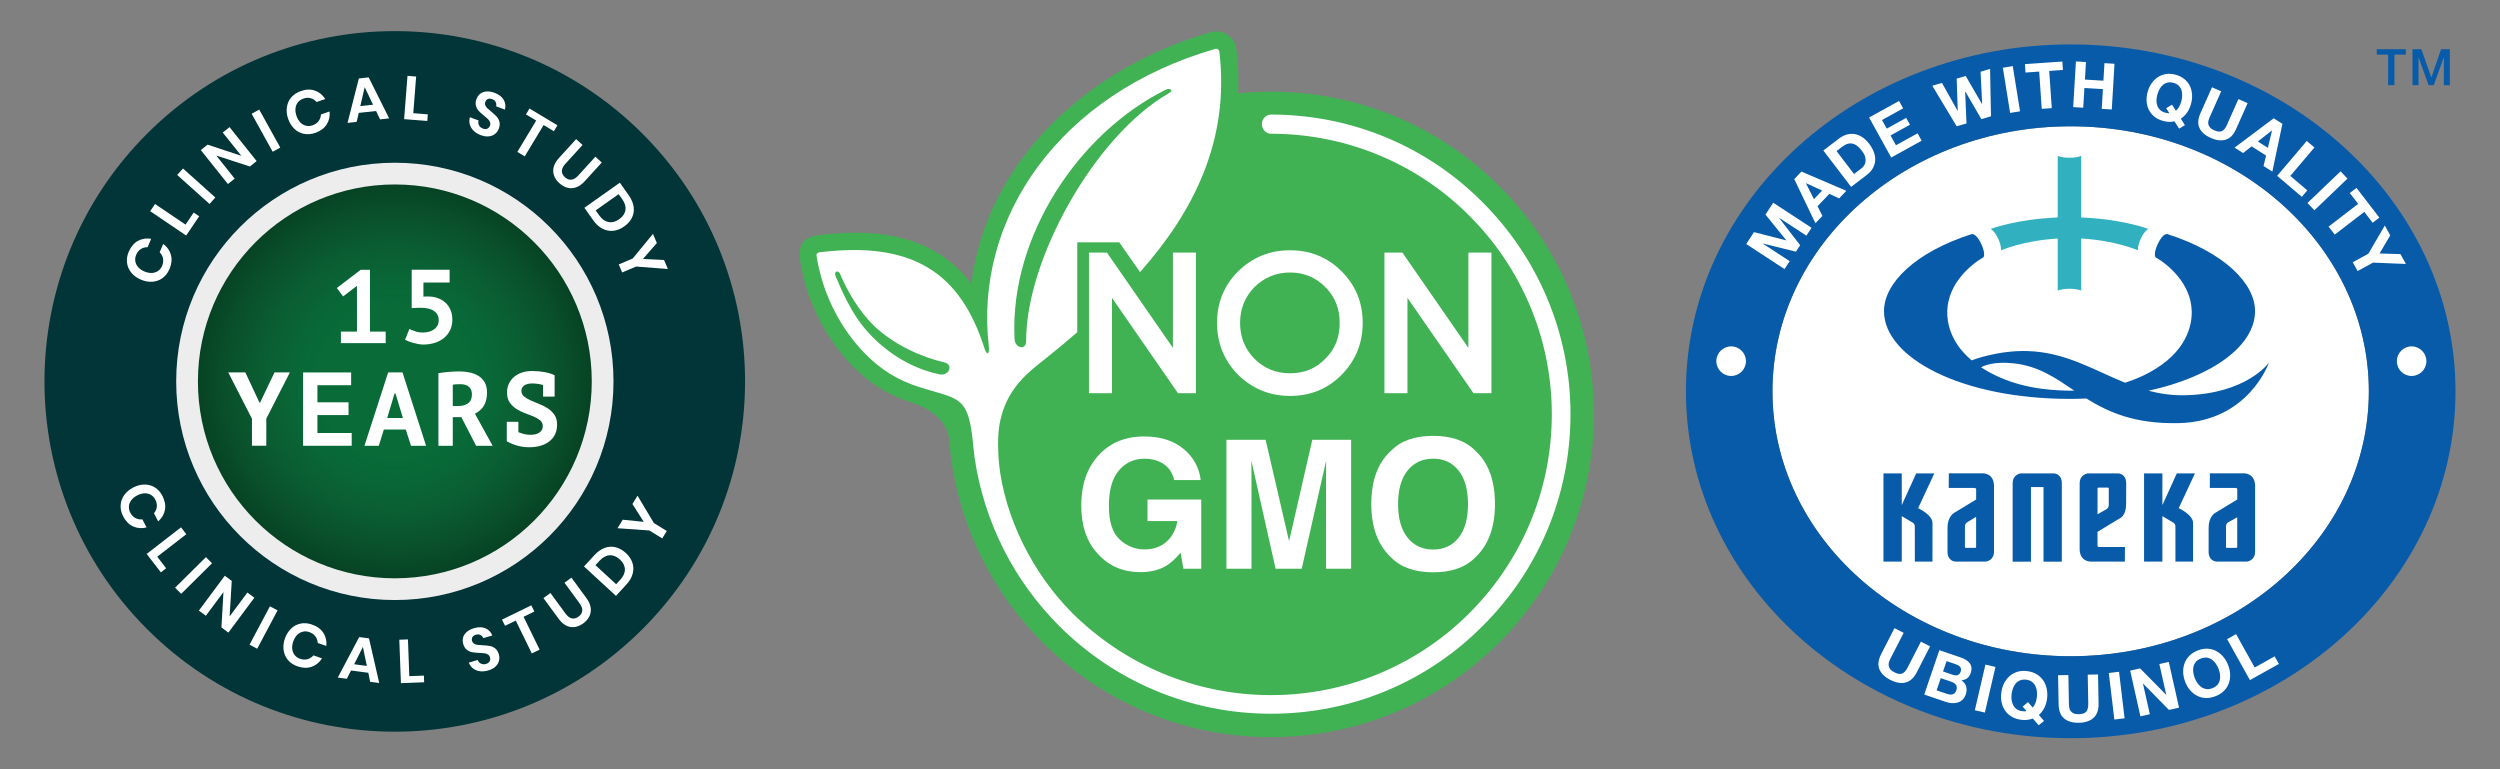<?xml version="1.0" encoding="utf-8"?>
<!-- Generator: Adobe Illustrator 27.0.0, SVG Export Plug-In . SVG Version: 6.00 Build 0)  -->
<svg version="1.0" id="Layer_1" xmlns="http://www.w3.org/2000/svg" xmlns:xlink="http://www.w3.org/1999/xlink" x="0px" y="0px"
	 viewBox="0 0 650 200" enable-background="new 0 0 650 200" xml:space="preserve">
<rect x="0" y="0" width="650" height="200" fill="#808080" stroke="none"/>
<g>
	
		<ellipse transform="matrix(0.707 -0.707 0.707 0.707 -40.048 101.638)" fill="#013538" cx="102.66" cy="99.16" rx="91.09" ry="91.09"/>
	<circle fill="#EDEDEE" cx="102.66" cy="99.16" r="56.85"/>
	<path fill="#FFFFFF" d="M42.89,132.55c-0.21,1.16-0.8,2.16-1.76,3.01l-1.1-2.1c0.42-0.5,0.67-1.06,0.74-1.68
		c0.07-0.62-0.06-1.25-0.4-1.9c-0.28-0.53-0.66-0.94-1.15-1.22c-0.49-0.29-1.04-0.42-1.65-0.4c-0.62,0.02-1.25,0.21-1.91,0.55
		c-0.65,0.34-1.16,0.76-1.53,1.25c-0.37,0.49-0.57,1.02-0.61,1.59c-0.04,0.56,0.08,1.11,0.35,1.64c0.34,0.64,0.78,1.11,1.33,1.4
		c0.55,0.29,1.15,0.41,1.81,0.34l1.1,2.1c-1.24,0.32-2.4,0.23-3.48-0.25c-1.07-0.48-1.94-1.35-2.59-2.6
		c-0.5-0.95-0.73-1.91-0.68-2.87c0.04-0.96,0.35-1.84,0.91-2.65c0.56-0.81,1.34-1.47,2.32-1.99c0.99-0.52,1.98-0.78,2.97-0.79
		c0.98-0.01,1.88,0.24,2.69,0.74c0.81,0.5,1.47,1.23,1.98,2.2C42.87,130.19,43.1,131.39,42.89,132.55z"/>
	<path fill="#FFFFFF" d="M40.88,144.75l2.32,3l-1.37,1.06l-3.7-4.78l8.93-6.92l1.38,1.78L40.88,144.75z"/>
	<path fill="#FFFFFF" d="M55.13,146.45l-8.02,7.95l-1.59-1.6l8.02-7.95L55.13,146.45z"/>
	<path fill="#FFFFFF" d="M59.38,164.47l-1.81-1.35l0.53-9.18l-4.58,6.16l-1.81-1.35l6.74-9.06l1.81,1.35l-0.56,9.23l4.62-6.21
		l1.81,1.35L59.38,164.47z"/>
	<path fill="#FFFFFF" d="M72.17,158.7l-5.3,9.97l-1.99-1.06l5.3-9.97L72.17,158.7z"/>
	<path fill="#FFFFFF" d="M84.08,164.55c0.64,0.99,0.9,2.12,0.77,3.4l-2.24-0.77c-0.03-0.65-0.24-1.23-0.61-1.73
		c-0.37-0.5-0.9-0.87-1.59-1.11c-0.57-0.2-1.12-0.23-1.67-0.1c-0.55,0.12-1.04,0.41-1.48,0.84c-0.43,0.44-0.77,1.01-1.02,1.71
		c-0.24,0.7-0.33,1.35-0.25,1.96c0.07,0.61,0.28,1.14,0.64,1.58c0.36,0.44,0.82,0.76,1.38,0.95c0.68,0.24,1.33,0.27,1.93,0.11
		c0.6-0.16,1.12-0.49,1.55-0.99l2.24,0.77c-0.69,1.08-1.59,1.81-2.71,2.2c-1.11,0.38-2.34,0.34-3.67-0.12
		c-1.02-0.35-1.84-0.89-2.46-1.62c-0.62-0.73-1.01-1.58-1.15-2.56c-0.14-0.97-0.03-1.99,0.33-3.03c0.37-1.06,0.91-1.93,1.62-2.61
		c0.71-0.68,1.54-1.11,2.47-1.3s1.92-0.11,2.95,0.25C82.46,162.84,83.44,163.56,84.08,164.55z"/>
	<path fill="#FFFFFF" d="M95.76,174.92l-4.49-0.59l-1.09,2.15l-2.36-0.31l5.57-10.53l2.55,0.33l2.66,11.61l-2.36-0.31L95.76,174.92z
		 M95.38,173.14l-1.03-4.94l-2.27,4.51L95.38,173.14z"/>
	<path fill="#FFFFFF" d="M106.42,175.8l3.79-0.14l0.07,1.73l-6.04,0.23l-0.42-11.29l2.25-0.08L106.42,175.8z"/>
	<path fill="#FFFFFF" d="M129.73,171.83c-0.14,0.55-0.44,1.04-0.9,1.48c-0.46,0.44-1.08,0.78-1.86,1c-0.77,0.23-1.49,0.3-2.17,0.21
		c-0.68-0.08-1.27-0.32-1.78-0.7c-0.51-0.38-0.88-0.9-1.13-1.54l2.3-0.68c0.18,0.43,0.46,0.74,0.85,0.94s0.83,0.23,1.33,0.08
		c0.45-0.13,0.76-0.35,0.93-0.67c0.17-0.31,0.2-0.66,0.09-1.04c-0.1-0.34-0.28-0.59-0.54-0.75s-0.56-0.27-0.89-0.31
		c-0.34-0.04-0.79-0.08-1.36-0.1c-0.74-0.03-1.36-0.09-1.85-0.18c-0.5-0.09-0.96-0.31-1.38-0.64s-0.74-0.83-0.94-1.51
		c-0.27-0.93-0.15-1.76,0.36-2.5c0.51-0.73,1.32-1.26,2.43-1.59c1.15-0.34,2.14-0.33,2.98,0.02s1.45,0.98,1.81,1.87l-2.33,0.69
		c-0.18-0.37-0.43-0.64-0.77-0.82c-0.34-0.17-0.74-0.19-1.2-0.06c-0.4,0.12-0.69,0.32-0.87,0.6c-0.18,0.28-0.22,0.62-0.1,1.02
		c0.09,0.32,0.27,0.55,0.52,0.71s0.54,0.25,0.87,0.3c0.33,0.05,0.77,0.08,1.32,0.1c0.77,0.04,1.4,0.11,1.9,0.19s0.96,0.3,1.4,0.64
		c0.43,0.34,0.75,0.86,0.96,1.55C129.86,170.74,129.87,171.29,129.73,171.83z"/>
	<path fill="#FFFFFF" d="M138.14,157.38l0.79,1.61l-2.8,1.37l4.17,8.54l-2.03,0.99l-4.17-8.54l-2.79,1.36l-0.79-1.61L138.14,157.38z
		"/>
	<path fill="#FFFFFF" d="M143.11,154.18l3.92,5.34c0.52,0.71,1.07,1.13,1.65,1.26c0.58,0.13,1.16-0.03,1.75-0.46
		c0.58-0.43,0.9-0.94,0.96-1.52c0.05-0.59-0.18-1.24-0.71-1.95l-3.92-5.34l1.81-1.32l3.92,5.34c0.62,0.84,0.98,1.67,1.09,2.48
		c0.11,0.81-0.01,1.56-0.35,2.25c-0.35,0.69-0.87,1.29-1.58,1.81c-1.09,0.8-2.21,1.11-3.34,0.94s-2.16-0.89-3.09-2.16l-3.92-5.34
		L143.11,154.18z"/>
	<path fill="#FFFFFF" d="M164.42,146.3c0.31,0.92,0.34,1.87,0.08,2.85c-0.25,0.98-0.8,1.92-1.63,2.82l-2.72,2.96l-8.31-7.65
		l2.72-2.96c0.83-0.9,1.72-1.53,2.66-1.87c0.94-0.34,1.89-0.4,2.83-0.17c0.94,0.23,1.83,0.73,2.66,1.49
		C163.54,144.54,164.11,145.38,164.42,146.3z M162.47,148.02c-0.02-0.92-0.45-1.78-1.3-2.56c-0.86-0.79-1.75-1.15-2.67-1.09
		s-1.79,0.53-2.62,1.43l-1.06,1.15l5.38,4.95l1.06-1.15C162.09,149.85,162.49,148.94,162.47,148.02z"/>
	<path fill="#FFFFFF" d="M165.76,128.88l4.25,7.11l3.36,2.07l-1.19,1.93l-3.36-2.07l-8.27-0.58l1.36-2.21l5.47,0.55l-2.95-4.64
		L165.76,128.88z"/>
	<path fill="#FFFFFF" d="M35.86,62.63c1.03-0.57,2.18-0.75,3.44-0.54l-0.92,2.18c-0.66-0.01-1.25,0.15-1.77,0.49
		s-0.93,0.84-1.21,1.51c-0.23,0.55-0.3,1.1-0.22,1.66c0.09,0.56,0.34,1.07,0.74,1.53c0.41,0.46,0.96,0.84,1.64,1.13
		c0.68,0.29,1.32,0.41,1.94,0.38c0.61-0.03,1.15-0.21,1.61-0.53c0.46-0.33,0.81-0.76,1.04-1.31c0.28-0.67,0.36-1.31,0.24-1.92
		c-0.12-0.61-0.42-1.15-0.88-1.61l0.92-2.18c1.03,0.76,1.7,1.71,2.01,2.85c0.31,1.14,0.19,2.35-0.36,3.65
		c-0.42,0.99-1.01,1.78-1.78,2.35c-0.77,0.57-1.64,0.9-2.63,0.98c-0.98,0.08-1.98-0.1-3.01-0.53c-1.03-0.44-1.86-1.03-2.49-1.79
		c-0.63-0.76-1.01-1.61-1.14-2.56c-0.13-0.95,0.02-1.92,0.44-2.92C34.05,64.14,34.83,63.2,35.86,62.63z"/>
	<path fill="#FFFFFF" d="M48.24,58.4l2.12-3.14l1.43,0.97l-3.39,5.01l-9.35-6.33l1.26-1.87L48.24,58.4z"/>
	<path fill="#FFFFFF" d="M47.58,43.81l8.41,7.54l-1.51,1.68l-8.41-7.54L47.58,43.81z"/>
	<path fill="#FFFFFF" d="M66.73,41.88l-1.76,1.41l-8.74-2.85l4.79,6l-1.76,1.41l-7.05-8.83l1.76-1.41l8.78,2.9l-4.83-6.05l1.76-1.41
		L66.73,41.88z"/>
	<path fill="#FFFFFF" d="M67.4,28.49l5.47,9.88l-1.97,1.09l-5.47-9.88L67.4,28.49z"/>
	<path fill="#FFFFFF" d="M81.86,23.55c1.11,0.38,2.02,1.11,2.71,2.2l-2.24,0.77c-0.43-0.49-0.95-0.82-1.55-0.99
		s-1.25-0.13-1.93,0.11c-0.56,0.2-1.02,0.51-1.38,0.95s-0.57,0.96-0.64,1.58c-0.07,0.61,0.02,1.27,0.26,1.98
		c0.24,0.7,0.58,1.26,1.01,1.7c0.43,0.44,0.93,0.72,1.48,0.84s1.11,0.09,1.67-0.1c0.69-0.24,1.21-0.61,1.59-1.11
		c0.37-0.5,0.58-1.08,0.61-1.73l2.24-0.77c0.13,1.28-0.13,2.41-0.77,3.4c-0.64,0.99-1.63,1.71-2.96,2.17
		c-1.02,0.35-2,0.43-2.94,0.25c-0.94-0.19-1.77-0.62-2.48-1.3c-0.71-0.68-1.25-1.54-1.62-2.59c-0.37-1.06-0.48-2.08-0.33-3.05
		s0.52-1.83,1.14-2.55c0.62-0.73,1.44-1.27,2.47-1.62C79.52,23.21,80.74,23.17,81.86,23.55z"/>
	<path fill="#FFFFFF" d="M97.78,28.86l-4.5,0.49l-0.55,2.34l-2.37,0.26l2.94-11.55l2.56-0.28l5.32,10.66l-2.37,0.26L97.78,28.86z
		 M96.99,27.22l-2.17-4.56l-1.14,4.92L96.99,27.22z"/>
	<path fill="#FFFFFF" d="M107.45,29.43l3.78,0.3l-0.13,1.72l-6.03-0.47l0.88-11.26l2.25,0.18L107.45,29.43z"/>
	<path fill="#FFFFFF" d="M128.74,34.8c-0.44,0.35-0.97,0.57-1.61,0.65s-1.33-0.02-2.09-0.3c-0.75-0.28-1.37-0.65-1.87-1.13
		c-0.5-0.47-0.83-1.02-1.01-1.63c-0.18-0.61-0.17-1.25,0.01-1.91l2.25,0.83c-0.11,0.45-0.07,0.87,0.12,1.26s0.53,0.68,1.02,0.86
		c0.44,0.16,0.82,0.17,1.14,0.02s0.55-0.41,0.69-0.78c0.12-0.33,0.13-0.64,0.02-0.92c-0.11-0.29-0.29-0.55-0.53-0.78
		c-0.24-0.24-0.59-0.54-1.03-0.89c-0.58-0.46-1.04-0.88-1.38-1.25c-0.34-0.37-0.58-0.82-0.73-1.33c-0.14-0.52-0.09-1.11,0.15-1.77
		c0.34-0.91,0.93-1.51,1.78-1.79c0.85-0.28,1.82-0.22,2.9,0.18c1.12,0.42,1.91,1.02,2.38,1.8c0.46,0.79,0.58,1.65,0.33,2.58
		l-2.28-0.85c0.08-0.4,0.04-0.77-0.13-1.12c-0.17-0.34-0.48-0.6-0.93-0.76c-0.39-0.14-0.74-0.16-1.06-0.04s-0.55,0.37-0.69,0.76
		c-0.12,0.31-0.12,0.6-0.01,0.88c0.11,0.27,0.28,0.53,0.52,0.76c0.24,0.24,0.57,0.52,1,0.87c0.59,0.49,1.06,0.92,1.41,1.29
		c0.35,0.37,0.59,0.82,0.74,1.35c0.14,0.53,0.09,1.14-0.16,1.82C129.49,34,129.17,34.44,128.74,34.8z"/>
	<path fill="#FFFFFF" d="M144.93,32.58l-0.92,1.54l-2.67-1.61l-4.9,8.14l-1.93-1.16l4.9-8.14l-2.66-1.6l0.92-1.54L144.93,32.58z"/>
	<path fill="#FFFFFF" d="M151.46,37.69l-4.46,4.9c-0.6,0.65-0.9,1.28-0.91,1.87c-0.01,0.59,0.26,1.13,0.8,1.63
		c0.54,0.49,1.1,0.7,1.68,0.63c0.59-0.07,1.18-0.43,1.77-1.08l4.46-4.9l1.66,1.51l-4.46,4.9c-0.7,0.77-1.44,1.29-2.21,1.56
		c-0.77,0.27-1.53,0.3-2.28,0.1c-0.75-0.2-1.44-0.6-2.09-1.19c-1-0.91-1.53-1.94-1.58-3.09s0.45-2.3,1.5-3.46l4.46-4.9L151.46,37.69
		z"/>
	<path fill="#FFFFFF" d="M159.48,60c-0.97,0.11-1.9-0.06-2.8-0.52c-0.9-0.45-1.71-1.18-2.42-2.18l-2.32-3.28l9.22-6.52l2.32,3.28
		c0.71,1,1.13,2,1.27,3c0.14,0.99-0.01,1.93-0.43,2.8c-0.42,0.87-1.09,1.64-2.02,2.29C161.39,59.52,160.44,59.9,159.48,60z
		 M158.21,57.74c0.91,0.17,1.83-0.07,2.77-0.74c0.95-0.67,1.49-1.46,1.63-2.38c0.14-0.91-0.14-1.87-0.85-2.86l-0.91-1.28l-5.97,4.22
		l0.91,1.28C156.49,56.98,157.3,57.56,158.21,57.74z"/>
	<path fill="#FFFFFF" d="M173.65,69.95l-8.25-0.65l-3.64,1.54l-0.89-2.09l3.64-1.54l5.26-6.41l1.01,2.39l-3.61,4.14l5.49,0.28
		L173.65,69.95z"/>
	<radialGradient id="SVGID_1_" cx="102.664" cy="99.162" r="51.198" gradientUnits="userSpaceOnUse">
		<stop  offset="0.386" style="stop-color:#086B38"/>
		<stop  offset="0.511" style="stop-color:#096737"/>
		<stop  offset="0.682" style="stop-color:#0A5D32"/>
		<stop  offset="0.88" style="stop-color:#094E2A"/>
		<stop  offset="1" style="stop-color:#064324"/>
	</radialGradient>
	<circle fill="url(#SVGID_1_)" cx="102.66" cy="99.16" r="51.2"/>
	<path fill="#FFFFFF" d="M88.64,86.21h4.17v-11.9l-3.6,2.75l-1.63-2.18l6.21-4.74h2.4v16.07h4.09v3H88.64V86.21z"/>
	<path fill="#FFFFFF" d="M109.91,86.46c0.6,0,1.15-0.07,1.66-0.22c0.51-0.15,0.95-0.35,1.32-0.63c0.37-0.27,0.66-0.61,0.87-1.01
		s0.31-0.85,0.31-1.36c0-1-0.4-1.78-1.19-2.36c-0.79-0.57-1.97-0.86-3.55-0.86c-0.2,0-0.43,0-0.7,0.01
		c-0.26,0.01-0.51,0.02-0.75,0.04c-0.27,0.02-0.55,0.03-0.84,0.03v-9.97h9.86v3.32h-6.81v3.68c0.15,0,0.29-0.01,0.44-0.03
		c0.13,0,0.25,0,0.37-0.01c0.12-0.01,0.22-0.01,0.31-0.01c0.91,0,1.75,0.13,2.53,0.4s1.46,0.66,2.04,1.18
		c0.58,0.53,1.03,1.17,1.35,1.92c0.32,0.75,0.48,1.58,0.48,2.49c0,1.07-0.2,2.01-0.6,2.82c-0.4,0.81-0.95,1.48-1.63,2.03
		c-0.69,0.54-1.49,0.96-2.4,1.24s-1.88,0.42-2.91,0.42c-0.4,0-0.83-0.04-1.28-0.12s-0.9-0.18-1.33-0.3
		c-0.44-0.12-0.84-0.25-1.21-0.4c-0.37-0.15-0.69-0.28-0.94-0.41l1.14-2.83c0.31,0.18,0.79,0.38,1.43,0.6
		C108.52,86.35,109.2,86.46,109.91,86.46z"/>
	<path fill="#FFFFFF" d="M65.51,108.87l-6.16-12.04h4.44l3.68,7.87h0.14l3.76-7.87h4l-6.13,12.01v7.05h-3.73V108.87z"/>
	<path fill="#FFFFFF" d="M78.8,96.84h12.5v3.32h-8.77v4.44h8.09v3.32h-8.09v4.66h8.91v3.32H78.8V96.84z"/>
	<path fill="#FFFFFF" d="M105.5,111.68H99.8l-1.31,4.22h-3.73l6.16-19.07h3.73l6.13,19.07h-3.92L105.5,111.68z M100.67,108.68h4.09
		l-1.93-6.37h-0.25L100.67,108.68z"/>
	<path fill="#FFFFFF" d="M113.99,97.03c0.42-0.07,0.87-0.14,1.35-0.2c0.48-0.06,0.96-0.11,1.44-0.15c0.48-0.04,0.95-0.06,1.4-0.08
		c0.45-0.02,0.87-0.03,1.25-0.03c0.89,0,1.77,0.09,2.63,0.26c0.86,0.17,1.63,0.47,2.32,0.89c0.68,0.42,1.23,0.98,1.63,1.69
		c0.41,0.71,0.61,1.59,0.61,2.64c0,0.78-0.08,1.46-0.23,2.03c-0.15,0.57-0.37,1.08-0.64,1.51s-0.6,0.81-0.99,1.13
		s-0.81,0.6-1.27,0.86l4.6,8.33h-4.3l-3.84-7.46h-2.23v7.46h-3.73V97.03z M119.71,99.89c-0.38,0-0.76,0.01-1.13,0.03
		s-0.66,0.05-0.86,0.11v5.53h1.47c1.04,0,1.88-0.24,2.53-0.71c0.65-0.47,0.98-1.25,0.98-2.34c0-0.82-0.25-1.46-0.76-1.92
		C121.44,100.12,120.69,99.89,119.71,99.89z"/>
	<path fill="#FFFFFF" d="M131.78,109.67h3v2.7c0.05,0.02,0.11,0.04,0.16,0.05c0.42,0.18,0.88,0.33,1.38,0.45
		c0.5,0.12,1.03,0.18,1.59,0.18c1.02,0,1.81-0.2,2.37-0.61c0.56-0.41,0.84-0.96,0.84-1.65c0-0.62-0.23-1.12-0.7-1.5
		c-0.46-0.38-1.03-0.72-1.72-1.01c-0.68-0.29-1.43-0.58-2.23-0.87c-0.81-0.29-1.55-0.66-2.23-1.1c-0.68-0.44-1.25-1-1.72-1.67
		s-0.69-1.54-0.69-2.62c0-0.82,0.16-1.57,0.48-2.25c0.32-0.68,0.76-1.27,1.33-1.76c0.57-0.49,1.26-0.87,2.06-1.14
		s1.69-0.41,2.67-0.41c1.11,0,2.2,0.1,3.27,0.3c1.07,0.2,1.92,0.47,2.56,0.82v5.53h-3v-3.02c-0.05,0-0.11-0.01-0.16-0.03
		c-0.4-0.11-0.83-0.2-1.29-0.26s-0.92-0.1-1.38-0.1c-0.87,0-1.56,0.17-2.06,0.52c-0.5,0.35-0.75,0.81-0.75,1.39
		c0,0.6,0.23,1.09,0.69,1.47s1.04,0.73,1.72,1.04s1.43,0.62,2.23,0.93c0.81,0.31,1.55,0.69,2.23,1.13c0.68,0.45,1.25,1,1.72,1.67
		c0.46,0.67,0.69,1.52,0.69,2.53c0,0.98-0.18,1.84-0.54,2.57s-0.87,1.35-1.53,1.85c-0.65,0.5-1.43,0.87-2.32,1.12
		s-1.85,0.37-2.89,0.37c-0.69,0-1.33-0.05-1.92-0.16c-0.59-0.11-1.13-0.25-1.63-0.41c-0.5-0.16-0.94-0.34-1.32-0.52
		c-0.38-0.18-0.69-0.34-0.93-0.46V109.67z"/>
	<g>
		<path fill="#40B253" d="M330.44,23.84c46.35,0,83.97,37.49,83.97,83.84s-37.63,83.97-83.97,83.97
			c-43.72,0-79.69-33.48-83.56-76.23l0,0v-0.14c0-0.42,0-0.83-0.14-1.38c-0.83-5.81-7.33-8.44-8.58-8.85
			c-6.78-2.08-11.62-4.98-16.6-9.96c-6.78-7.06-11.48-16.19-13.28-25.87c-1.52-7.47,1.94-8.02,8.16-8.44
			c15.77-1.38,27.95,2.35,36.11,13c4.01-32.23,30.71-56.44,62.39-65.44c3.04-0.83,6.23,1.38,6.5,4.43
			c0.55,3.87,0.69,7.75,0.42,11.48C324.77,23.98,327.53,23.84,330.44,23.84L330.44,23.84z"/>
		<path fill="#FFFFFF" d="M330.44,34.77c-1.25,0-2.35-1.11-2.35-2.49c0-1.38,1.11-2.49,2.35-2.49c21.58,0,41.09,8.72,55.06,22.83
			c14.11,14.11,22.83,33.62,22.83,55.06c0,21.58-8.72,41.09-22.83,55.06c-13.97,14.11-33.48,22.83-55.06,22.83
			c-21.44,0-40.95-8.72-55.06-22.83c-11.62-11.62-19.51-26.84-22-43.85c-0.42-3.32-0.55-6.64-1.38-9.82
			c-1.52-5.81-4.43-5.81-12.59-8.3c-6.23-1.94-10.38-4.7-14.53-8.85c-5.81-5.95-10.93-14.8-12.59-25.46c0-0.28,0-0.42,0.14-0.55
			c0.14-0.14,0.28-0.14,0.42-0.28c25.18-3.18,36.94,5.95,43.02,24.63c0.55,1.94,1.38,2.35,1.25,0
			c-4.01-33.48,18.4-65.99,59.07-77.61c0.55,0.14,0.55,0.14,0.83,0.69c2.77,23.1-6.64,41.64-20.61,57.41l-5.4-7.75h-10.93v23.38
			c-3.46,3.04-6.92,5.81-10.38,8.58c-5.81,4.57-8.72,9.27-9.82,15.36c-0.55,3.18-0.42,6.92-0.14,10.24
			c1.52,14.11,8.85,28.64,19.09,38.87c13.28,13.14,31.54,21.3,51.6,21.3c20.2,0,38.46-8.16,51.6-21.3
			c13.28-13.28,21.44-31.54,21.44-51.74c0-20.06-8.16-38.32-21.44-51.6C368.9,42.93,350.64,34.77,330.44,34.77L330.44,34.77z
			 M303.88,24.25c1.52-0.83,0.14-1.38-0.69-0.97c-22.69,11.21-40.53,38.04-39.43,64.33c-0.14,3.04,3.04,3.6,3.04,1.11
			C266.66,67.83,284.37,35.46,303.88,24.25L303.88,24.25z M217.27,71.84c1.8,4.29,4.15,9.41,7.33,13.28
			c5.26,6.36,12.31,10.65,19.51,12.17c2.63,0.69,3.87-2.49,1.52-3.04c-5.95-1.38-12.87-4.43-18.26-9.41
			c-4.01-3.87-7.06-9.13-8.99-13.7C217.97,70.18,216.72,70.46,217.27,71.84L217.27,71.84z"/>
		<path fill="#FFFFFF" d="M304.96,65.67h5.99v36.56h-4.67l-17.16-24.78v24.78h-5.99V65.67h4.67l17.16,24.78V65.67z M348.82,97.46
			c-3.66,3.66-8.12,5.48-13.4,5.48s-9.75-1.83-13.51-5.48c-3.66-3.76-5.48-8.22-5.48-13.51s1.83-9.75,5.48-13.4
			c3.76-3.66,8.22-5.48,13.51-5.48s9.75,1.83,13.4,5.48c3.66,3.66,5.48,8.12,5.48,13.4S352.48,93.7,348.82,97.46L348.82,97.46z
			 M326.18,93.29c2.54,2.54,5.58,3.76,9.24,3.76c3.66,0,6.7-1.22,9.14-3.76c2.54-2.44,3.76-5.58,3.76-9.34
			c0-3.76-1.22-6.8-3.76-9.34c-2.44-2.44-5.48-3.76-9.14-3.76c-3.66,0-6.7,1.32-9.24,3.76c-2.44,2.54-3.76,5.58-3.76,9.34
			C322.42,87.71,323.74,90.86,326.18,93.29L326.18,93.29z"/>
		<path fill="#FFFFFF" d="M381.78,65.67h5.99v36.56h-4.67l-17.16-24.78v24.78h-5.99V65.67h4.67l17.16,24.78V65.67z"/>
	</g>
	<g>
		<path fill="#FFFFFF" d="M303.31,147.05c-1.85,1.14-4.13,1.71-6.82,1.71c-4.44,0-8.08-1.54-10.92-4.62
			c-2.96-3.09-4.44-7.33-4.44-12.69c0-5.43,1.49-9.78,4.48-13.06c2.99-3.28,6.94-4.91,11.85-4.91c4.26,0,7.69,1.08,10.27,3.24
			c2.59,2.16,4.07,4.86,4.45,8.09h-6.89c-0.53-2.29-1.83-3.89-3.89-4.8c-1.15-0.5-2.43-0.75-3.84-0.75c-2.7,0-4.92,1.02-6.65,3.06
			c-1.74,2.04-2.6,5.11-2.6,9.2c0,4.13,0.94,7.04,2.82,8.76c1.88,1.71,4.02,2.57,6.42,2.57c2.35,0,4.28-0.68,5.78-2.04
			c1.5-1.36,2.43-3.14,2.78-5.33h-7.76v-5.6h13.97v17.99h-4.64l-0.71-4.19C305.6,145.28,304.39,146.4,303.31,147.05z"/>
		<path fill="#FFFFFF" d="M325.4,147.87h-6.53v-33.53h10.19l6.1,26.37l6.05-26.37h10.08v33.53h-6.53v-22.68
			c0-0.65,0.01-1.57,0.02-2.74c0.01-1.18,0.02-2.08,0.02-2.72l-6.35,28.14h-6.8l-6.3-28.14c0,0.64,0.01,1.54,0.02,2.72
			c0.01,1.18,0.02,2.09,0.02,2.74V147.87z"/>
		<path fill="#FFFFFF" d="M372.63,148.8c-4.79,0-8.46-1.3-10.99-3.91c-3.4-3.2-5.1-7.81-5.1-13.83c0-6.14,1.7-10.75,5.1-13.83
			c2.53-2.61,6.2-3.91,10.99-3.91c4.79,0,8.46,1.3,10.99,3.91c3.38,3.08,5.07,7.69,5.07,13.83c0,6.02-1.69,10.63-5.07,13.83
			C381.08,147.5,377.42,148.8,372.63,148.8z M379.25,139.8c1.62-2.05,2.43-4.96,2.43-8.74c0-3.76-0.82-6.67-2.45-8.72
			c-1.63-2.05-3.83-3.08-6.61-3.08s-4.99,1.02-6.64,3.07c-1.65,2.05-2.48,4.96-2.48,8.74c0,3.78,0.83,6.69,2.48,8.74
			c1.65,2.05,3.87,3.07,6.64,3.07S377.61,141.84,379.25,139.8z"/>
	</g>
	<g>
		<defs>
			<rect id="SVGID_00000111160819879078216950000014014130019617378702_" x="438.33" y="11.55" width="200.09" height="180.38"/>
		</defs>
		<clipPath id="SVGID_00000156564518639243006680000001689753228149115793_">
			<use xlink:href="#SVGID_00000111160819879078216950000014014130019617378702_"  overflow="visible"/>
		</clipPath>
		<path clip-path="url(#SVGID_00000156564518639243006680000001689753228149115793_)" fill="#FFFFFF" d="M538.37,170.62
			c-42.82,0-77.53-30.84-77.53-68.88s34.71-68.9,77.53-68.9c42.83,0,77.53,30.86,77.53,68.9S581.2,170.62,538.37,170.62"/>
		<path clip-path="url(#SVGID_00000156564518639243006680000001689753228149115793_)" fill="#075BA9" d="M538.37,170.62
			c-42.82,0-77.53-30.84-77.53-68.88s34.71-68.9,77.53-68.9c42.83,0,77.53,30.86,77.53,68.9S581.2,170.62,538.37,170.62
			 M538.37,11.55c-55.24,0-100.03,40.37-100.03,90.19c0,49.81,44.79,90.19,100.03,90.19c55.25,0,100.06-40.38,100.06-90.19
			C638.42,51.92,593.62,11.55,538.37,11.55"/>
	</g>
	<g>
		<defs>
			<polygon id="SVGID_00000169524412785389170560000001143521215273241521_" points="535.21,40.02 535.21,40.03 535.21,40.03 
				535.23,40.02 			"/>
		</defs>
		<clipPath id="SVGID_00000083078596687036891080000012462626119606121603_">
			<use xlink:href="#SVGID_00000169524412785389170560000001143521215273241521_"  overflow="visible"/>
		</clipPath>
		
			<linearGradient id="SVGID_00000051351920728549467130000015657175179322858135_" gradientUnits="userSpaceOnUse" x1="28.802" y1="363.508" x2="30.603" y2="363.508" gradientTransform="matrix(5.211 5.374 5.374 -5.211 -1567.618 1780.173)">
			<stop  offset="0" style="stop-color:#B3D678"/>
			<stop  offset="1" style="stop-color:#68A142"/>
		</linearGradient>
		
			<polygon clip-path="url(#SVGID_00000083078596687036891080000012462626119606121603_)" fill="url(#SVGID_00000051351920728549467130000015657175179322858135_)" points="
			535.22,40.01 535.23,40.03 535.22,40.04 535.2,40.03 		"/>
	</g>
	<g>
		<defs>
			<rect id="SVGID_00000031903712874285862900000010812342226604465825_" x="438.33" y="11.55" width="200.09" height="180.38"/>
		</defs>
		<clipPath id="SVGID_00000037671278939351510320000006636610579235121297_">
			<use xlink:href="#SVGID_00000031903712874285862900000010812342226604465825_"  overflow="visible"/>
		</clipPath>
		<path clip-path="url(#SVGID_00000037671278939351510320000006636610579235121297_)" fill="#FFFFFF" d="M453.95,93.91
			c0,2.12-1.72,3.84-3.85,3.84c-2.12,0-3.85-1.72-3.85-3.84c0-2.11,1.72-3.85,3.85-3.85C452.23,90.06,453.95,91.8,453.95,93.91
			 M630.86,93.91c0,2.12-1.72,3.84-3.84,3.84c-2.12,0-3.84-1.72-3.84-3.84c0-2.11,1.72-3.85,3.84-3.85
			C629.14,90.06,630.86,91.8,630.86,93.91"/>
		<path clip-path="url(#SVGID_00000037671278939351510320000006636610579235121297_)" fill="#31B1BF" d="M541.11,56.54V40.51
			c0,0-0.76,0.5-3.05,0.5c-2.28,0-3.05-0.5-3.05-0.5v16.03c-10.94,0.45-17.44,2.99-17.44,2.99c0-0.01,1.05,0.5,2.02,2.67
			c0.82,1.83,0.68,2.89,0.68,2.89c0.03,0,5.63-2.53,14.74-3.07V75.6c0,0,0.76-0.52,3.05-0.52c2.29,0,3.05,0.5,3.05,0.5V62.01
			c9.12,0.55,14.72,3.07,14.75,3.07c0,0-0.14-1.06,0.68-2.89c0.97-2.17,2.02-2.67,2.02-2.67C558.56,59.53,552.06,56.99,541.11,56.54
			"/>
		<path clip-path="url(#SVGID_00000037671278939351510320000006636610579235121297_)" fill="#075BA9" d="M568.28,102.76
			c-3.49,0.09-6.66-0.38-9.65-1.17c16.81-3.69,27.68-11.78,27.68-20.71c0-7.17-7.98-15.26-22.77-20.01c0,0-1.12-0.44-2.53,2.59
			c-1.21,2.58-0.58,3.42-0.58,3.42c3.33,1.93,9.2,6.79,9.42,13.97c0.12,3.85-1.4,10.76-10.99,15.98c-2.1,1.14-4.23,2.01-6.35,2.68
			c-8.08-3.28-15.42-7.89-25.19-8.23c-7.85-0.27-14.59,2.38-14.59,2.38l-0.09,0.04c-5.47-4.6-6.45-9.73-6.35-12.85
			c0.22-7.18,6.09-12.04,9.42-13.97c0,0,0.63-0.84-0.57-3.42c-1.41-3.03-2.53-2.59-2.53-2.59c-14.79,4.75-22.77,12.84-22.77,20.01
			c0,12.19,20.26,22.82,48.24,22.83v-2.13c-6-0.09-13.59-0.84-20.79-4.76c-0.75-0.41-1.49-0.85-2.2-1.32
			c0.78-0.44,3.34-1.57,8.38-1.04c6.55,0.68,10.95,3.81,15.84,7.09c-0.42,0.01-0.83,0.02-1.23,0.03h0v2.13
			c1.48,0,2.94-0.04,4.38-0.1c5.66,3.52,12.52,6.65,23.97,6.4c18.24-0.39,23.49-15.73,23.49-15.73S584.28,102.34,568.28,102.76
			 M494.46,131.33l3.75-8.25h4.72l-4.22,9.05c0,0,3.74,1.68,3.74,3.88c0,1.81-0.01,10.01-0.01,10.01h-4.58c0,0-0.01-8.54-0.01-9.16
			c0-0.62-0.47-0.93-0.47-0.93l-2.92-1.74v11.83h-4.76v-22.94h4.76V131.33 M562.22,131.33l3.75-8.25h4.72l-4.22,9.05
			c0,0,3.74,1.68,3.74,3.88c0,1.81-0.01,10.01-0.01,10.01h-4.58c0,0-0.01-8.54-0.01-9.16c0-0.62-0.47-0.93-0.47-0.93l-2.92-1.74
			v11.83h-4.76v-22.94h4.76V131.33 M533.98,123.08h-8.6c0,0-2.09,0.23-2.09,2.6v20.35h4.76v-19.39h3.26v19.39h4.76v-20.35
			C536.08,123.08,533.98,123.08,533.98,123.08 M513.53,142.45h-2.39c-0.31,0-0.26-0.3-0.26-0.3v-5.15c0,0-0.1-0.79,0.59-1.21
			c0.56-0.34,1.86-1.16,2.32-1.42v7.8C513.8,142.17,513.82,142.45,513.53,142.45 M515.69,123.07h-9l-0.02,3.8h6.68
			c0.51,0,0.45,0.38,0.45,0.38v2.62l-5.85,3.55c0,0-1.59,0.98-1.59,3.68c0,2.45-0.01,5.82-0.01,6.31c0,2.6,2.09,2.6,2.09,2.6h7.91
			c0,0,2.09-0.23,2.09-2.6v-17.03C518.44,123.08,515.69,123.07,515.69,123.07 M581.41,142.45h-2.39c-0.31,0-0.26-0.3-0.26-0.3v-5.15
			c0,0-0.1-0.79,0.59-1.21c0.56-0.34,1.86-1.03,2.33-1.3v7.67C581.68,142.17,581.7,142.45,581.41,142.45 M583.57,123.07h-9
			l-0.02,3.8h6.68c0.51,0,0.46,0.38,0.46,0.38v2.62l-5.85,3.55c0,0-1.59,0.98-1.59,3.68c0,2.45-0.01,5.82-0.01,6.31
			c0,2.6,2.09,2.6,2.09,2.6h7.91c0,0,2.09-0.23,2.09-2.6v-17.03C586.32,123.08,583.57,123.07,583.57,123.07 M545.63,126.77h2.39
			c0.31,0,0.26,0.3,0.26,0.3v4.11c0,0,0.1,0.79-0.59,1.21c-0.56,0.34-1.86,1.07-2.33,1.33v-6.68
			C545.36,127.04,545.33,126.77,545.63,126.77 M543.46,146.01h9l0.02-3.79h-6.68c-0.51,0-0.45-0.38-0.45-0.38v-3.56l5.85-3.55
			c0,0,1.59-0.61,1.59-3.68c0-2.45,0.02-4.88,0.02-5.36c0-2.6-2.09-2.6-2.09-2.6h-7.91c0,0-2.1,0.23-2.1,2.6v17.03
			C540.71,146,543.46,146.01,543.46,146.01"/>
		<path clip-path="url(#SVGID_00000037671278939351510320000006636610579235121297_)" fill="#FFFFFF" d="M456.03,60.35l8.38,2.15
			l0.02-0.03l-5.41-6.68l2.02-3.08l9.96,6.51l-1.34,2.05l-7.06-4.61l-0.02,0.03l5.46,7.06l-1.1,1.69l-8.59-2.13l-0.02,0.03
			l6.99,4.57l-1.34,2.05l-9.96-6.51L456.03,60.35z M473.76,49.55l-4.2-1.93l-0.02,0.02l2.09,4.14L473.76,49.55z M468.37,44.61
			l11.68,5l-1.88,1.97l-2.54-1.18l-3.07,3.22l1.27,2.51l-1.82,1.91l-5.5-11.47L468.37,44.61 M483.9,43.84
			c0.3-0.23,0.55-0.5,0.76-0.81c0.21-0.31,0.34-0.67,0.39-1.06c0.05-0.39,0-0.82-0.14-1.29c-0.14-0.46-0.41-0.95-0.81-1.48
			c-0.37-0.48-0.74-0.87-1.13-1.19c-0.39-0.31-0.79-0.53-1.21-0.64c-0.42-0.11-0.86-0.11-1.32,0.01c-0.46,0.12-0.95,0.38-1.46,0.77
			l-1.48,1.13l4.55,5.96L483.9,43.84z M478.15,36.02c0.61-0.46,1.25-0.8,1.93-1.01c0.67-0.21,1.35-0.26,2.03-0.17
			c0.68,0.1,1.35,0.35,2.01,0.77c0.66,0.42,1.29,1.02,1.89,1.81c0.53,0.69,0.92,1.39,1.19,2.11c0.27,0.72,0.39,1.43,0.35,2.12
			c-0.03,0.7-0.23,1.37-0.57,2.02c-0.35,0.65-0.89,1.25-1.61,1.81l-4.08,3.11l-7.22-9.46L478.15,36.02 M493.76,26.25l1.06,1.92
			l-5.5,3.04l1.24,2.23l5.05-2.79l0.98,1.78l-5.05,2.79l1.41,2.55l5.62-3.11l1.06,1.92l-7.91,4.38l-5.76-10.41L493.76,26.25
			 M515.16,30.98l-4.19-7.22l-0.03,0.01l0.35,8.33l-2.55,0.74l-6.34-10.55l2.51-0.73l4.07,7.25l0.03-0.01l-0.27-8.36l2.35-0.68
			l4.24,7.31l0.03-0.01l-0.41-8.42l2.47-0.72l0.24,12.32L515.16,30.98 M523.32,17.19l1.89,11.75l-2.58,0.42l-1.89-11.75
			L523.32,17.19 M526.63,18.86l-0.15-2.19l9.73-0.67l0.15,2.19l-3.56,0.25l0.66,9.68l-2.61,0.18l-0.66-9.68L526.63,18.86
			 M542.35,16.13l-0.27,4.56l4.81,0.29l0.27-4.56l2.61,0.16l-0.71,11.88l-2.61-0.16l0.31-5.13l-4.81-0.29l-0.31,5.13l-2.61-0.16
			l0.71-11.88L542.35,16.13 M565.71,28.79c0.29-0.23,0.56-0.54,0.81-0.94c0.25-0.39,0.45-0.9,0.62-1.51
			c0.14-0.5,0.21-1.01,0.23-1.51c0.02-0.5-0.05-0.97-0.19-1.41c-0.14-0.44-0.39-0.82-0.72-1.15c-0.34-0.33-0.79-0.57-1.36-0.73
			c-0.57-0.15-1.08-0.18-1.54-0.07c-0.46,0.11-0.86,0.32-1.21,0.62c-0.35,0.3-0.64,0.67-0.88,1.11c-0.24,0.44-0.43,0.91-0.57,1.41
			c-0.13,0.48-0.21,0.96-0.22,1.45c-0.01,0.49,0.06,0.95,0.2,1.37c0.15,0.43,0.39,0.81,0.73,1.14c0.34,0.33,0.79,0.57,1.36,0.72
			c0.27,0.07,0.47,0.12,0.62,0.14c0.14,0.02,0.29,0.02,0.43-0.01l-0.81-1.28l1.52-0.93L565.71,28.79z M565.35,31.54
			c-0.88,0.23-1.87,0.2-2.96-0.1c-0.88-0.24-1.63-0.61-2.25-1.11c-0.62-0.5-1.1-1.08-1.43-1.75c-0.34-0.67-0.53-1.4-0.59-2.19
			c-0.06-0.79,0.03-1.61,0.25-2.44c0.23-0.86,0.58-1.62,1.04-2.28c0.46-0.66,1-1.2,1.64-1.62c0.63-0.41,1.34-0.68,2.13-0.8
			c0.79-0.12,1.62-0.06,2.5,0.18c0.89,0.24,1.64,0.62,2.25,1.12c0.61,0.5,1.08,1.09,1.42,1.77c0.33,0.68,0.53,1.42,0.58,2.22
			c0.06,0.81-0.03,1.64-0.27,2.49c-0.23,0.84-0.57,1.58-1.02,2.23c-0.45,0.65-1,1.18-1.63,1.59l1.07,1.69l-1.51,0.9L565.35,31.54
			 M578.69,36.31c-1.14,0.35-2.44,0.2-3.89-0.44c-1.47-0.66-2.45-1.52-2.94-2.59c-0.49-1.07-0.41-2.35,0.25-3.83l3.01-6.76
			l2.39,1.06l-3.01,6.76c-0.13,0.3-0.24,0.6-0.31,0.9c-0.08,0.31-0.08,0.61-0.02,0.9c0.06,0.29,0.21,0.57,0.44,0.84
			c0.23,0.26,0.59,0.51,1.07,0.72c0.85,0.38,1.53,0.45,2.02,0.22c0.49-0.24,0.92-0.76,1.28-1.57l3.01-6.76l2.39,1.06l-3.01,6.76
			C580.73,35.05,579.83,35.96,578.69,36.31 M589.65,38.44l1.07-4.49l-0.03-0.02l-3.65,2.86L589.65,38.44z M593.43,32.19l-2.62,12.43
			l-2.29-1.46l0.66-2.72l-3.76-2.39l-2.21,1.74l-2.22-1.41l10.18-7.63L593.43,32.19 M601.76,38.34l-6.28,7.4l4.42,3.75l-1.42,1.68
			l-6.42-5.45l7.7-9.07L601.76,38.34 M610.35,46.43l-8.6,8.24l-1.81-1.89l8.6-8.23L610.35,46.43 M610.94,50.19l1.75-1.34l5.94,7.73
			l-1.74,1.34l-2.17-2.83l-7.69,5.91l-1.6-2.08l7.69-5.91L610.94,50.19 M620.05,58.63l1.41,2.57l-2.78,4.7l5.45,0.17l1.4,2.56
			l-8.55-0.35l-4,2.2l-1.26-2.29l4.06-2.23L620.05,58.63 M495.45,177.45c-1.19,0.3-2.5,0.07-3.95-0.67
			c-1.47-0.75-2.42-1.69-2.87-2.81c-0.44-1.12-0.28-2.42,0.47-3.9l3.46-6.75l2.39,1.22l-3.46,6.75c-0.15,0.29-0.27,0.6-0.37,0.9
			c-0.09,0.31-0.12,0.62-0.06,0.92c0.05,0.3,0.18,0.59,0.4,0.88c0.22,0.28,0.57,0.55,1.06,0.8c0.85,0.44,1.53,0.55,2.05,0.33
			c0.52-0.21,0.99-0.73,1.4-1.54l3.46-6.75l2.39,1.22l-3.46,6.75C497.6,176.27,496.63,177.15,495.45,177.45 M507.76,175.46
			c0.45,0.16,0.86,0.17,1.23,0.06c0.36-0.12,0.63-0.42,0.79-0.9c0.09-0.27,0.12-0.51,0.08-0.71c-0.04-0.21-0.12-0.38-0.25-0.54
			c-0.13-0.15-0.29-0.28-0.49-0.39c-0.2-0.11-0.41-0.2-0.63-0.28l-2.38-0.81l-0.92,2.7L507.76,175.46z M506.23,180.41
			c0.25,0.08,0.49,0.14,0.74,0.17c0.24,0.03,0.47,0.02,0.68-0.04c0.21-0.06,0.4-0.16,0.57-0.32c0.17-0.16,0.3-0.39,0.41-0.69
			c0.2-0.59,0.18-1.07-0.07-1.44c-0.25-0.37-0.65-0.64-1.2-0.83l-2.76-0.94l-1.08,3.17L506.23,180.41z M509.67,170.9
			c0.55,0.19,1.03,0.41,1.45,0.66c0.42,0.25,0.75,0.54,1,0.87c0.25,0.33,0.4,0.71,0.45,1.14c0.05,0.43-0.01,0.91-0.2,1.45
			c-0.2,0.58-0.5,1.02-0.89,1.32c-0.4,0.3-0.9,0.48-1.5,0.55c0.64,0.45,1.05,0.99,1.23,1.62c0.17,0.63,0.14,1.31-0.11,2.03
			c-0.2,0.58-0.48,1.05-0.85,1.39s-0.79,0.59-1.27,0.73c-0.48,0.14-0.98,0.19-1.51,0.15c-0.53-0.04-1.06-0.15-1.58-0.32l-5.59-1.91
			l3.93-11.54L509.67,170.9 M518.82,173.4l-2.75,11.87l-2.61-0.61l2.75-11.87L518.82,173.4 M528.49,183.97
			c0.26-0.28,0.49-0.63,0.68-1.07c0.19-0.43,0.33-0.97,0.41-1.62c0.06-0.53,0.07-1.05,0.01-1.56c-0.06-0.51-0.19-0.98-0.4-1.4
			c-0.21-0.42-0.51-0.77-0.9-1.06s-0.88-0.46-1.48-0.54c-0.6-0.07-1.12-0.02-1.57,0.16c-0.45,0.18-0.82,0.45-1.13,0.8
			c-0.31,0.36-0.55,0.78-0.73,1.26c-0.18,0.48-0.3,0.99-0.37,1.52c-0.06,0.51-0.06,1.01,0,1.5c0.06,0.49,0.2,0.95,0.41,1.36
			s0.51,0.76,0.9,1.05c0.39,0.28,0.88,0.46,1.48,0.53c0.28,0.03,0.5,0.05,0.65,0.05c0.15,0,0.3-0.03,0.44-0.07l-1.01-1.17l1.4-1.17
			L528.49,183.97z M528.53,186.81c-0.86,0.36-1.86,0.48-3.02,0.34c-0.93-0.12-1.74-0.38-2.44-0.79c-0.7-0.41-1.27-0.93-1.71-1.56
			c-0.44-0.63-0.75-1.34-0.93-2.13c-0.18-0.8-0.21-1.64-0.1-2.52c0.11-0.9,0.35-1.73,0.72-2.47c0.37-0.74,0.84-1.37,1.42-1.88
			c0.58-0.51,1.26-0.89,2.04-1.13c0.78-0.24,1.63-0.3,2.56-0.18c0.94,0.12,1.75,0.38,2.45,0.8c0.69,0.42,1.26,0.95,1.7,1.59
			c0.44,0.64,0.74,1.36,0.92,2.17c0.17,0.81,0.21,1.66,0.1,2.57c-0.11,0.88-0.35,1.68-0.71,2.41c-0.36,0.72-0.84,1.34-1.42,1.86
			l1.34,1.56l-1.39,1.13L528.53,186.81 M544.32,186.64c-0.91,0.82-2.17,1.25-3.8,1.28c-1.65,0.03-2.93-0.34-3.85-1.12
			c-0.92-0.78-1.4-2-1.43-3.66l-0.14-7.58l2.68-0.05l0.14,7.58c0.01,0.33,0.04,0.65,0.1,0.97c0.06,0.32,0.19,0.6,0.37,0.84
			c0.19,0.24,0.44,0.44,0.77,0.58c0.33,0.15,0.76,0.22,1.31,0.21c0.95-0.02,1.61-0.24,1.97-0.68c0.35-0.43,0.52-1.1,0.51-2.02
			l-0.14-7.58l2.68-0.05l0.14,7.58C545.66,184.59,545.23,185.82,544.32,186.64 M550.95,174.66l1.44,12.1l-2.66,0.32l-1.44-12.1
			L550.95,174.66 M556.43,173.78l6.76,6.86l0.03-0.01l-1.79-7.98l2.45-0.55l2.67,11.89l-2.62,0.59l-6.73-6.85l-0.03,0.01l1.79,7.96
			l-2.45,0.55l-2.67-11.89L556.43,173.78 M571.36,177.65c0.29,0.41,0.62,0.74,1.01,1.01s0.81,0.43,1.29,0.5
			c0.48,0.06,1-0.01,1.56-0.23c0.56-0.22,1-0.51,1.31-0.88c0.31-0.37,0.52-0.78,0.62-1.24s0.13-0.93,0.06-1.43
			c-0.06-0.49-0.19-0.98-0.37-1.46c-0.19-0.5-0.43-0.96-0.73-1.38c-0.29-0.43-0.63-0.77-1.02-1.04c-0.39-0.27-0.82-0.44-1.3-0.51
			c-0.48-0.07-1,0.01-1.56,0.23c-0.56,0.22-1,0.51-1.31,0.88c-0.31,0.37-0.52,0.79-0.62,1.24c-0.1,0.46-0.12,0.95-0.05,1.46
			c0.07,0.51,0.2,1.01,0.39,1.51C570.84,176.8,571.08,177.24,571.36,177.65 M567.63,174.77c-0.03-0.83,0.09-1.6,0.36-2.33
			c0.27-0.73,0.69-1.38,1.27-1.96c0.58-0.57,1.3-1.03,2.17-1.37c0.88-0.34,1.73-0.49,2.53-0.45s1.56,0.24,2.24,0.6
			c0.69,0.36,1.3,0.85,1.83,1.48c0.54,0.63,0.97,1.37,1.3,2.22c0.32,0.83,0.49,1.65,0.51,2.46c0.02,0.82-0.1,1.58-0.37,2.3
			c-0.27,0.72-0.69,1.36-1.27,1.93c-0.57,0.57-1.3,1.03-2.18,1.37c-0.87,0.34-1.71,0.49-2.52,0.46c-0.81-0.03-1.56-0.22-2.24-0.57
			s-1.29-0.83-1.82-1.44c-0.53-0.62-0.96-1.34-1.28-2.17C567.83,176.44,567.65,175.6,567.63,174.77 M581.38,164.87l4.84,8.68
			l5.19-2.89l1.1,1.97l-7.53,4.2l-5.93-10.65L581.38,164.87"/>
		<path clip-path="url(#SVGID_00000037671278939351510320000006636610579235121297_)" fill="#075BA9" d="M617.95,12.79h7.57v1.41
			h-2.97v7.94h-1.64V14.2h-2.96V12.79z M627.24,12.79h2.31l2.58,7.33h0.03l2.52-7.33h2.28v9.36h-1.56v-7.22h-0.03l-2.59,7.22h-1.35
			l-2.59-7.22h-0.03v7.22h-1.56V12.79"/>
	</g>
</g>
</svg>

